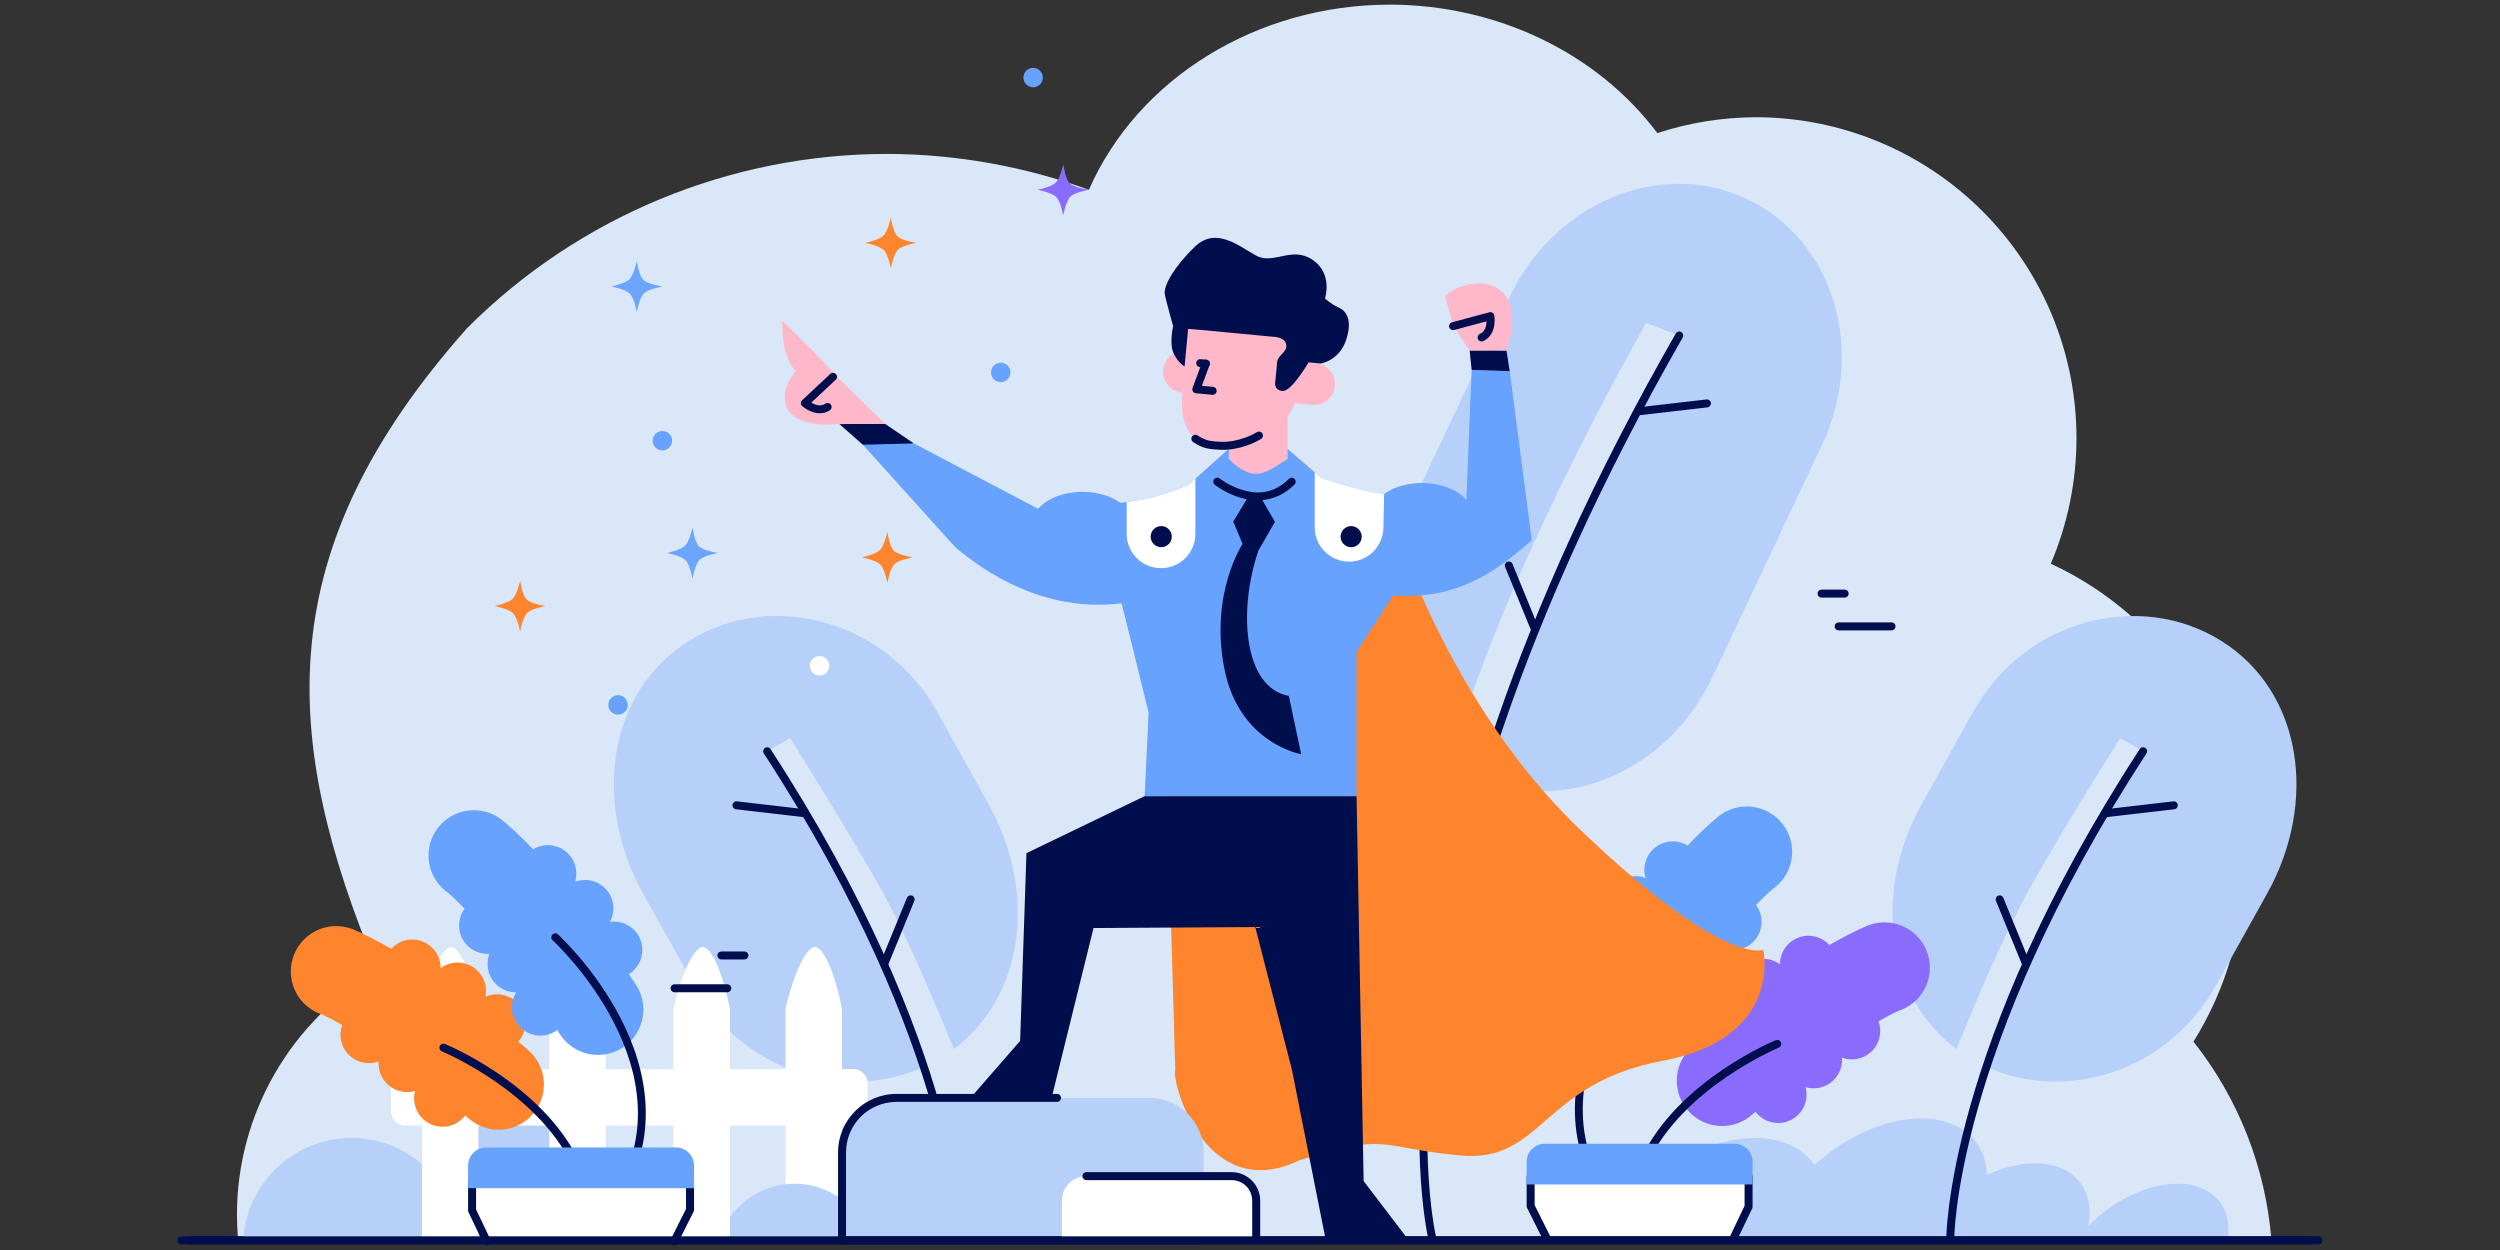 <?xml version="1.0" encoding="utf-8"?>
<!-- Generator: Adobe Illustrator 16.0.0, SVG Export Plug-In . SVG Version: 6.00 Build 0)  -->
<svg version="1.2" baseProfile="tiny" id="Layer_1" xmlns="http://www.w3.org/2000/svg" xmlns:xlink="http://www.w3.org/1999/xlink"
	 x="0px" y="0px" width="1000px" height="500px" viewBox="0 250 1000 500" xml:space="preserve">
<rect x="0" y="250" width="1000" height="500" fill="#333333" stroke="none"/>
<g>
	<path fill="#D9E7F9" d="M555.913,251.857c-53.068,0.041-100.75,29.387-120.362,74.072c-25.811-9.404-53.056-14.264-80.526-14.365
		c-63.064,0-123.546,25.053-168.139,69.646c-78.903,88.798-75.058,163.27-35.97,257.029c-34.713,20.243-56.082,57.382-56.139,97.566
		c0.015,3.449,0.188,6.896,0.518,10.331h813.278c-2.281-28.998-13.135-56.662-31.18-79.476
		c13.172-21.096,20.184-45.455,20.241-70.325c-0.064-51.895-30.225-99.04-77.313-120.853c6.772-15.893,10.267-32.989,10.271-50.264
		c0-34.033-13.52-66.672-37.584-90.736c-24.064-24.065-56.703-37.584-90.736-37.584c-13.361,0.054-26.632,2.191-39.332,6.34
		C638.828,271.137,598.767,251.904,555.913,251.857z"/>
	<path fill="#B7D0F9" d="M275.863,506.187c-32.561,20.166-39.165,64.366-18.569,101.315l20.538,36.846
		c20.596,36.949,66.416,48.681,98.977,28.516c32.56-20.165,39.165-64.365,18.569-101.314l-20.538-36.846
		C354.244,497.754,308.423,486.021,275.863,506.187z"/>
	<path fill="#D9E7F9" d="M306.886,550.521l9.142-5.278c0,0,22.721,35.843,37.11,61.745c14.39,25.901,34.854,78.822,34.854,78.822
		l-15.988,0.64C372.004,686.45,357.685,629.479,306.886,550.521z"/>
	<path fill="#000E4D" d="M306.888,548.903c-0.593-0.006-1.142,0.317-1.423,0.84s-0.251,1.158,0.08,1.651
		c38.702,59.499,57.919,108.25,67.466,142.093c9.546,33.842,9.42,52.641,9.42,52.641c-0.007,0.574,0.294,1.108,0.788,1.399
		c0.495,0.291,1.106,0.294,1.605,0.01c0.498-0.285,0.805-0.814,0.806-1.389c0,0,0.092-19.377-9.541-53.526
		S347.1,609.414,308.227,549.65C307.936,549.19,307.432,548.91,306.888,548.903z"/>
	<path fill="#000E4D" d="M364.211,608.147c-0.643,0.017-1.212,0.415-1.447,1.013l-10.42,25.437c-0.217,0.53-0.135,1.134,0.215,1.587
		c0.35,0.451,0.915,0.683,1.481,0.605s1.048-0.452,1.264-0.981l10.42-25.435c0.214-0.5,0.157-1.076-0.148-1.525
		C365.269,608.396,364.755,608.133,364.211,608.147z"/>
	<path fill="#000E4D" d="M294.632,570.525c-0.859-0.023-1.585,0.636-1.641,1.494c-0.057,0.857,0.575,1.607,1.431,1.695l27.305,3.166
		c0.577,0.087,1.157-0.148,1.511-0.613s0.426-1.086,0.188-1.62c-0.237-0.534-0.748-0.896-1.331-0.942l-27.304-3.165
		C294.738,570.531,294.686,570.525,294.632,570.525z"/>
	<path fill="#B7D0F9" d="M888.247,506.187c32.561,20.166,39.166,64.366,18.57,101.315l-20.539,36.846
		c-20.596,36.949-66.416,48.681-98.976,28.516c-32.561-20.165-39.165-64.365-18.57-101.314l20.539-36.846
		C809.867,497.754,855.688,486.021,888.247,506.187z"/>
	<path fill="#D9E7F9" d="M857.225,550.521l-9.142-5.278c0,0-22.721,35.843-37.11,61.745c-14.39,25.901-34.854,78.822-34.854,78.822
		l15.988,0.64C792.106,686.45,806.426,629.479,857.225,550.521z"/>
	<path fill="#896CFE" d="M764.453,622.402c5.442,3.945,8.255,10.579,7.307,17.234c-0.947,6.654-5.499,12.24-11.826,14.51
		c0,0-2.245,0.752-8.53,4.389c1.275,3.519,0.738,7.439-1.437,10.485c-2.985,4.16-8.383,5.812-13.185,4.034
		c0.215,2.678-0.525,5.345-2.089,7.529c-2.821,3.93-7.819,5.645-12.46,4.274c0.894,3.293,0.261,6.813-1.723,9.589
		c-1.757,2.453-4.415,4.107-7.391,4.6c-2.975,0.492-6.024-0.217-8.477-1.973c-0.924-0.668-1.742-1.47-2.428-2.379
		c-0.434,0.371-0.855,0.729-1.294,1.107c-4.884,4.359-11.738,5.747-17.934,3.631s-10.77-7.408-11.965-13.845
		c-1.196-6.437,1.171-13.019,6.192-17.22c1.266-1.093,2.511-2.157,3.743-3.204c-3.544-3.966-3.865-9.857-0.775-14.187
		c3.156-4.406,8.983-5.973,13.924-3.743c-0.663-3.12,0.015-6.373,1.868-8.969c1.756-2.452,4.414-4.106,7.39-4.599
		c2.975-0.493,6.024,0.217,8.477,1.973c0.055,0.041,0.11,0.084,0.164,0.127c-0.021-2.402,0.719-4.75,2.113-6.705
		c3.657-5.106,10.761-6.281,15.867-2.625c0.646,0.469,1.242,1.004,1.776,1.598c9.444-5.482,15.445-7.84,15.445-7.84
		C752.957,617.947,759.455,618.779,764.453,622.402z"/>
	<path fill="#B7D0F9" d="M768.509,697.363c-13.839,0.014-29.912,7.007-42.739,18.595c-4.753-6.925-13.161-10.748-23.663-10.761
		c-23.014,0.009-50.193,17.969-61.958,40.94h250.918c2.129-13.435-6.019-22.652-20.028-22.66
		c-11.729,0.007-25.442,6.495-35.642,16.86c2.694-14.77-6.054-25.018-21.36-25.021c-6.014,0.015-12.642,1.622-19.206,4.66
		C794.192,706.121,784.006,697.369,768.509,697.363z"/>
	<path fill="#000E4D" d="M710.865,665.969c-0.197,0.006-0.393,0.049-0.574,0.126c0,0-39.037,15.834-53.931,47.486
		c-0.243,0.517-0.192,1.124,0.134,1.594s0.878,0.729,1.447,0.682s1.07-0.396,1.313-0.913c14.144-30.061,52.252-45.891,52.252-45.891
		c0.724-0.286,1.137-1.052,0.978-1.813C712.326,666.479,711.643,665.941,710.865,665.969z"/>
	<path fill="#66A2FE" d="M704.814,573.647c6.332,2.259,10.895,7.835,11.854,14.488c0.959,6.654-1.842,13.292-7.276,17.248
		c0,0-1.943,1.352-6.955,6.607c2.213,3.019,2.799,6.933,1.566,10.467c-1.697,4.831-6.413,7.931-11.521,7.574
		c0.958,2.51,0.998,5.277,0.111,7.813c-1.604,4.563-5.92,7.613-10.758,7.602c1.782,2.909,2.163,6.466,1.038,9.688
		c-0.996,2.847-3.083,5.181-5.801,6.488c-2.717,1.309-5.843,1.483-8.689,0.487c-1.074-0.38-2.085-0.92-2.999-1.602
		c-0.312,0.479-0.616,0.94-0.93,1.427c-3.464,5.553-9.652,8.808-16.191,8.517c-6.539-0.292-12.413-4.086-15.368-9.926
		c-2.956-5.84-2.534-12.819,1.103-18.262c0.908-1.405,1.805-2.776,2.693-4.127c-4.516-2.812-6.479-8.376-4.729-13.397
		c1.791-5.115,6.944-8.256,12.312-7.504c-1.512-2.807-1.774-6.121-0.725-9.132c0.996-2.847,3.082-5.181,5.8-6.489
		s5.844-1.483,8.69-0.486c0.063,0.023,0.128,0.049,0.192,0.074c-0.695-2.299-0.644-4.76,0.146-7.028
		c2.075-5.928,8.563-9.051,14.49-6.976c0.753,0.269,1.475,0.615,2.154,1.035c7.525-7.914,12.623-11.862,12.623-11.862
		C692.533,572.601,699.003,571.573,704.814,573.647z"/>
	<path fill="#000E4D" d="M666.171,621.841c-0.415-0.006-0.816,0.149-1.119,0.435c0,0-14.779,13.5-25.16,33.746
		c-10.381,20.245-16.384,47.58,1.388,74.584c0.31,0.488,0.857,0.771,1.435,0.741c0.576-0.03,1.092-0.369,1.349-0.887
		s0.214-1.133-0.11-1.61c-17.05-25.906-11.296-51.707-1.214-71.37c10.082-19.662,24.472-32.844,24.472-32.844
		c0.494-0.438,0.667-1.134,0.438-1.753C667.417,622.264,666.83,621.85,666.171,621.841z"/>
	<polygon fill="#FFFFFF" points="612.253,720.751 699.432,720.751 699.432,732.687 693.524,745.021 618.561,745.021 
		612.253,732.437 	"/>
	<path fill="#000E4D" d="M612.229,719.129c-0.882,0.014-1.587,0.739-1.574,1.622v11.685c0,0.249,0.059,0.494,0.17,0.718
		l6.308,12.586c0.249,0.521,0.761,0.866,1.338,0.905c0.577,0.036,1.129-0.24,1.444-0.725s0.344-1.102,0.076-1.613l-6.138-12.249
		v-11.307c0.006-0.433-0.163-0.849-0.469-1.154C613.077,719.291,612.661,719.122,612.229,719.129z"/>
	<path fill="#000E4D" d="M699.409,719.129c-0.424,0.006-0.828,0.18-1.124,0.484c-0.296,0.304-0.459,0.713-0.452,1.138v11.573
		l-5.75,12.008c-0.254,0.517-0.211,1.129,0.113,1.604c0.322,0.477,0.876,0.741,1.45,0.695c0.573-0.046,1.077-0.396,1.32-0.918
		l5.908-12.336c0.103-0.215,0.156-0.451,0.155-0.689v-11.937c0.007-0.433-0.162-0.849-0.468-1.153
		C700.257,719.292,699.841,719.123,699.409,719.129z"/>
	<path fill="#66A2FE" d="M617.889,707.498c-4.008,0-7.234,3.226-7.234,7.233v9.054h90.377v-9.054c0-4.008-3.226-7.233-7.233-7.233
		H617.889z"/>
	<path fill="#000E4D" d="M735.524,498.957c-0.584-0.02-1.132,0.28-1.431,0.783c-0.298,0.503-0.298,1.129,0,1.631
		c0.299,0.503,0.847,0.803,1.431,0.783h21.027c0.585,0.02,1.133-0.28,1.432-0.783c0.298-0.502,0.298-1.128,0-1.631
		c-0.299-0.503-0.847-0.803-1.432-0.783H735.524z"/>
	<path fill="#000E4D" d="M728.646,485.843c-0.575-0.005-1.107,0.299-1.396,0.796c-0.289,0.496-0.289,1.11,0,1.607
		c0.289,0.496,0.821,0.801,1.396,0.795h9.196c0.575,0.006,1.107-0.299,1.396-0.795c0.289-0.497,0.289-1.111,0-1.607
		c-0.289-0.497-0.821-0.801-1.396-0.796H728.646z"/>
	<path fill="#000E4D" d="M597.384,642.215c-0.574-0.004-1.106,0.299-1.395,0.796c-0.289,0.497-0.289,1.108,0,1.605
		c0.288,0.497,0.82,0.8,1.395,0.797h21.027c0.573,0.003,1.106-0.3,1.394-0.797c0.288-0.497,0.288-1.108,0-1.605
		c-0.287-0.497-0.82-0.8-1.394-0.796H597.384z"/>
	<path fill="#000E4D" d="M590.507,629.1c-0.571,0-1.1,0.305-1.386,0.799c-0.285,0.495-0.285,1.105,0,1.601
		c0.286,0.495,0.814,0.8,1.386,0.799h9.197c0.571,0.001,1.1-0.304,1.386-0.799s0.286-1.105,0-1.601
		c-0.286-0.494-0.814-0.799-1.386-0.799H590.507z"/>
	<path fill="#B7D0F9" d="M698.772,329.609c34.635,16.348,47.981,60.306,29.926,98.56l-43.732,92.656
		c-18.057,38.255-60.475,55.892-95.11,39.544c-34.635-16.348-47.98-60.305-29.926-98.56l43.733-92.656
		C621.719,330.898,664.138,313.263,698.772,329.609z"/>
	<path fill="#D9E7F9" d="M671.68,384.229l-13.179-5.021c0,0-62.343,107.675-81.336,187.267
		c-18.993,79.591-18.993,75.069-18.993,75.069l28.037-58.337C586.209,583.208,615.604,477.388,671.68,384.229z"/>
	<path fill="#000E4D" d="M671.699,382.611c-0.584-0.004-1.124,0.313-1.406,0.823c-66.119,115.48-90.841,206.166-99.01,268.028
		c-8.169,61.861,0.262,95.069,0.262,95.069c0.14,0.556,0.565,0.995,1.116,1.15c0.551,0.156,1.144,0.005,1.554-0.395
		c0.409-0.401,0.573-0.989,0.43-1.544c0,0-8.303-32.43-0.191-93.863c8.112-61.434,32.683-151.705,98.612-266.857
		c0.291-0.493,0.297-1.104,0.015-1.602C672.799,382.924,672.271,382.614,671.699,382.611z"/>
	<path fill="#000E4D" d="M682.686,409.764c-0.039,0.004-0.076,0.01-0.113,0.016l-27.305,3.166c-0.582,0.047-1.093,0.408-1.331,0.942
		c-0.237,0.534-0.166,1.155,0.188,1.62c0.354,0.465,0.934,0.699,1.512,0.612l27.303-3.165c0.864-0.091,1.497-0.854,1.428-1.719
		C684.297,410.371,683.55,409.719,682.686,409.764z"/>
	<path fill="#000E4D" d="M603.512,474.58c-0.536,0.002-1.036,0.272-1.33,0.721c-0.296,0.447-0.347,1.013-0.136,1.506l10.418,25.437
		c0.214,0.534,0.697,0.912,1.267,0.991c0.569,0.078,1.137-0.154,1.487-0.61c0.351-0.455,0.43-1.063,0.207-1.594l-10.419-25.435
		C604.765,474.981,604.171,474.578,603.512,474.58z"/>
	<path fill="#000E4D" d="M857.176,548.906c-0.526,0.02-1.01,0.298-1.291,0.744c-38.874,59.763-58.229,108.82-67.862,142.971
		c-9.632,34.148-9.541,53.526-9.541,53.526c-0.016,0.584,0.288,1.13,0.793,1.423c0.504,0.295,1.128,0.291,1.629-0.01
		s0.797-0.85,0.774-1.434c0,0-0.124-18.799,9.423-52.642c9.546-33.843,28.762-82.593,67.463-142.093
		c0.335-0.5,0.361-1.145,0.068-1.67C858.34,549.198,857.776,548.882,857.176,548.906z"/>
	<path fill="#000E4D" d="M799.854,608.147c-0.536,0.002-1.035,0.272-1.33,0.72s-0.346,1.014-0.136,1.506l10.419,25.435
		c0.216,0.529,0.698,0.904,1.265,0.981s1.132-0.154,1.481-0.605c0.35-0.453,0.432-1.057,0.215-1.587l-10.42-25.437
		C801.105,608.547,800.513,608.146,799.854,608.147z"/>
	<path fill="#000E4D" d="M869.432,570.528c-0.038,0.004-0.075,0.01-0.113,0.017l-27.304,3.165c-0.582,0.048-1.092,0.409-1.329,0.942
		s-0.166,1.154,0.188,1.619s0.933,0.699,1.51,0.613l27.304-3.166c0.863-0.09,1.497-0.854,1.428-1.719
		C871.044,571.135,870.297,570.483,869.432,570.528z"/>
	<path fill="#000E4D" d="M72.624,744.54c-0.583-0.02-1.131,0.28-1.429,0.783c-0.297,0.503-0.297,1.127,0,1.63
		c0.298,0.502,0.846,0.803,1.429,0.783h851.401c0.584,0.02,1.131-0.281,1.429-0.783c0.298-0.503,0.298-1.127,0-1.63
		s-0.845-0.803-1.429-0.783H72.624z"/>
	<path fill="#FFFFFF" d="M326.024,628.765c-0.773-0.032-1.675,0.521-2.648,1.612c-0.973,1.09-2.02,2.717-3.08,4.838
		c-2.122,4.244-4.303,10.463-6.069,18.309v92.609H336.8v-92.609c-1.739-8.665-3.765-14.824-5.693-18.832
		c-0.964-2.004-1.902-3.472-2.771-4.445C327.467,629.273,326.67,628.793,326.024,628.765z"/>
	<path fill="#B7D0F9" d="M203.434,697.363c-13.832,0.014-26.724,7.007-34.277,18.595c-7.904-6.925-18.052-10.748-28.56-10.761
		c-23.01,0.009-42.017,17.969-43.328,40.94h250.919c-3.985-13.435-16.327-22.653-30.34-22.66
		c-11.727,0.007-22.487,6.495-27.97,16.86c-4.026-14.77-17.438-25.018-32.746-25.021c-6.007,0.015-11.902,1.622-17.085,4.66
		C233.103,706.12,218.934,697.368,203.434,697.363z"/>
	<path fill="#FFFFFF" d="M281.177,628.765c-0.773-0.032-1.675,0.521-2.648,1.612c-0.973,1.09-2.02,2.717-3.08,4.838
		c-2.122,4.244-4.303,10.463-6.069,18.309v92.609h22.574v-92.609c-1.74-8.665-3.766-14.824-5.693-18.832
		c-0.965-2.004-1.903-3.472-2.771-4.445C282.619,629.273,281.822,628.793,281.177,628.765z"/>
	<path fill="#FFFFFF" d="M231.515,628.765c-0.774-0.032-1.675,0.521-2.648,1.612c-0.974,1.09-2.02,2.717-3.081,4.838
		c-2.122,4.244-4.302,10.463-6.068,18.309v92.609h22.573v-92.609c-1.739-8.665-3.763-14.824-5.691-18.832
		c-0.964-2.004-1.904-3.472-2.773-4.445C232.957,629.273,232.159,628.793,231.515,628.765z"/>
	<path fill="#FFFFFF" d="M180.587,628.765c-0.774-0.032-1.676,0.521-2.648,1.612c-0.974,1.09-2.02,2.717-3.081,4.838
		c-2.122,4.244-4.302,10.463-6.068,18.309v92.609h22.573v-92.609c-1.739-8.665-3.763-14.824-5.691-18.832
		c-0.964-2.004-1.905-3.472-2.773-4.445C182.029,629.273,181.231,628.793,180.587,628.765z"/>
	<path fill="#FFFFFF" d="M162.21,677.624c-3.238,0-5.847,2.608-5.847,5.847v10.92c0,3.239,2.608,5.848,5.847,5.848h179.012
		c3.238,0,5.847-2.608,5.847-5.848v-10.92c0-3.238-2.608-5.847-5.847-5.847H162.21z"/>
	<path fill="#FE852D" d="M123.815,623.899c-5.442,3.945-8.255,10.579-7.308,17.233c0.948,6.656,5.5,12.24,11.827,14.511
		c0,0,2.244,0.751,8.531,4.388c-1.276,3.52-0.739,7.44,1.436,10.486c2.985,4.16,8.383,5.811,13.185,4.034
		c-0.215,2.678,0.524,5.345,2.089,7.529c2.821,3.93,7.819,5.645,12.459,4.273c-0.894,3.294-0.26,6.814,1.725,9.591
		c1.756,2.451,4.413,4.106,7.39,4.599c2.975,0.492,6.024-0.218,8.477-1.974c0.924-0.666,1.742-1.469,2.428-2.379
		c0.434,0.372,0.855,0.729,1.293,1.107c4.885,4.359,11.739,5.748,17.935,3.632s10.769-7.408,11.965-13.845
		c1.196-6.438-1.171-13.018-6.192-17.219c-1.266-1.094-2.511-2.158-3.743-3.205c3.543-3.966,3.865-9.857,0.775-14.186
		c-3.156-4.406-8.983-5.974-13.924-3.744c0.663-3.119-0.016-6.373-1.868-8.969c-3.656-5.107-10.76-6.282-15.866-2.626
		c-0.055,0.042-0.109,0.084-0.164,0.127c0.021-2.403-0.719-4.75-2.114-6.705c-3.656-5.106-10.76-6.282-15.866-2.626
		c-0.646,0.47-1.242,1.005-1.776,1.599c-9.444-5.482-15.445-7.84-15.445-7.84C135.312,619.444,128.813,620.275,123.815,623.899z"/>
	<path fill="#000E4D" d="M177.354,667.465c-0.768-0.001-1.428,0.543-1.572,1.298c-0.146,0.754,0.267,1.504,0.98,1.787
		c0,0,38.107,15.831,52.252,45.891c0.242,0.519,0.743,0.868,1.313,0.917c0.571,0.049,1.124-0.212,1.45-0.683
		c0.326-0.47,0.376-1.079,0.131-1.597c-14.895-31.652-53.934-47.486-53.934-47.486C177.779,667.509,177.568,667.466,177.354,667.465
		z"/>
	<path fill="#66A2FE" d="M183.453,575.145c-6.331,2.258-10.894,7.835-11.853,14.488c-0.96,6.654,1.841,13.292,7.276,17.248
		c0,0,1.942,1.352,6.954,6.607c-2.213,3.019-2.799,6.932-1.566,10.467c1.697,4.83,6.413,7.932,11.521,7.574
		c-0.959,2.51-0.998,5.277-0.11,7.813c1.604,4.564,5.92,7.614,10.758,7.603c-1.782,2.909-2.164,6.466-1.039,9.687
		c0.997,2.848,3.083,5.181,5.801,6.49c2.718,1.308,5.844,1.482,8.69,0.486c1.073-0.381,2.084-0.92,2.998-1.602
		c0.312,0.479,0.616,0.939,0.93,1.426c3.465,5.555,9.653,8.811,16.192,8.518c6.539-0.291,12.413-4.085,15.369-9.926
		c2.955-5.84,2.533-12.82-1.104-18.262c-0.907-1.405-1.804-2.776-2.693-4.127c4.516-2.812,6.479-8.376,4.729-13.397
		c-1.791-5.116-6.943-8.256-12.312-7.503c1.512-2.809,1.775-6.122,0.726-9.134c-0.996-2.847-3.083-5.181-5.8-6.488
		c-2.718-1.309-5.844-1.483-8.69-0.487c-0.064,0.024-0.129,0.049-0.192,0.073c0.694-2.3,0.643-4.76-0.147-7.028
		c-2.075-5.928-8.563-9.05-14.49-6.976c-0.753,0.269-1.475,0.615-2.154,1.035c-7.524-7.915-12.623-11.862-12.623-11.862
		C195.736,574.096,189.267,573.069,183.453,575.145z"/>
	<path fill="#000E4D" d="M222.049,623.34c-0.65,0.028-1.218,0.449-1.436,1.063s-0.042,1.297,0.444,1.73
		c0,0,14.392,13.181,24.474,32.844c10.082,19.662,15.836,45.463-1.213,71.369c-0.316,0.478-0.353,1.088-0.097,1.6
		c0.257,0.512,0.767,0.848,1.338,0.88c0.571,0.033,1.117-0.241,1.431-0.721c17.771-27.003,11.767-54.341,1.386-74.587
		c-10.382-20.246-25.158-33.746-25.158-33.746C222.902,623.476,222.48,623.32,222.049,623.34z"/>
	<polygon fill="#FFFFFF" points="276.016,722.248 188.836,722.248 188.836,734.184 194.744,746.519 269.708,746.519 
		276.016,733.933 	"/>
	<path fill="#000E4D" d="M275.991,720.626c-0.883,0.013-1.587,0.739-1.574,1.621v11.308l-6.138,12.248
		c-0.268,0.512-0.238,1.129,0.077,1.613s0.867,0.761,1.443,0.723c0.577-0.036,1.088-0.382,1.338-0.903l6.308-12.586
		c0.111-0.223,0.17-0.469,0.17-0.718v-11.685c0.006-0.432-0.163-0.849-0.469-1.154C276.84,720.787,276.424,720.619,275.991,720.626z
		"/>
	<path fill="#000E4D" d="M188.813,720.626c-0.882,0.013-1.587,0.739-1.574,1.621v11.938c0,0.238,0.054,0.474,0.156,0.689
		l5.908,12.336c0.246,0.517,0.749,0.862,1.319,0.906s1.121-0.22,1.444-0.691c0.322-0.472,0.369-1.08,0.121-1.597l-5.753-12.008
		v-11.573c0.006-0.432-0.162-0.848-0.468-1.153S189.245,720.619,188.813,720.626z"/>
	<path fill="#66A2FE" d="M270.381,708.994c4.007,0,7.233,3.227,7.233,7.234v9.053h-90.377v-9.053c0-4.008,3.226-7.234,7.233-7.234
		H270.381z"/>
	<path fill="#000E4D" d="M269.856,643.711c-0.576-0.006-1.11,0.297-1.4,0.795c-0.289,0.497-0.289,1.111,0,1.609
		c0.29,0.497,0.824,0.801,1.4,0.794h21.029c0.576,0.007,1.11-0.297,1.4-0.794c0.289-0.498,0.289-1.112,0-1.609
		c-0.29-0.498-0.824-0.801-1.4-0.795H269.856z"/>
	<path fill="#000E4D" d="M288.565,630.596c-0.574-0.004-1.106,0.301-1.395,0.797s-0.288,1.109,0,1.605s0.82,0.8,1.395,0.797h9.196
		c0.574,0.003,1.106-0.301,1.395-0.797s0.288-1.109,0-1.605s-0.82-0.801-1.395-0.797H288.565z"/>
	<path fill="#FE852D" d="M553.646,447.607c0,0,20.956,79.331,78.503,134.354c57.548,55.023,73.196,47.956,73.196,47.956
		s8.076,35.336-40.384,44.422c-48.461,9.087-47.956,40.889-80.768,37.86c-32.812-3.029-29.278-9.592-64.614,2.02
		c-37.667,17.826-51.154-31.854-49.47-36.346l-5.048-173.146l-14.396-53.923h86.076L553.646,447.607z"/>
	<polygon fill="#000E4D" points="542.627,568.442 545.451,722.427 563.517,746.138 530.321,746.138 516.772,677.941 
		502.095,620.809 437.404,621.201 420.635,689.173 388.176,689.173 408.048,666.365 410.589,591.256 457.881,568.443 	"/>
	<path fill="#FEB8CA" d="M491.525,426.361v7.233l6.172,10.688h6.604l10.688-10.688v-20.287c0,0-0.531,0.603-1.561,1.56
		c-0.515,0.479-1.154,1.047-1.915,1.672s-1.641,1.308-2.639,2.018c-0.999,0.709-2.114,1.445-3.343,2.177s-2.57,1.459-4.021,2.151
		c-1.451,0.691-3.011,1.348-4.676,1.938c-0.833,0.295-1.691,0.573-2.576,0.83C493.372,425.91,492.462,426.148,491.525,426.361z"/>
	<polygon fill="#000E4D" points="345.138,427.887 335.739,419.624 354.005,419.534 365.538,427.37 351.811,430.369 	"/>
	<path fill="#66A2FE" d="M588.656,397.952l-2.121,52.042c-3.524-4.186-10.331-6.796-17.738-6.802
		c-5.803,0-11.324,1.613-15.151,4.415c-1.888-0.248-3.614-0.48-5.04-0.68c-7.962-1.11-16.151-4.109-19.975-5.636l-13.643-11.769
		v4.07c-7.964,4.965-13.18,10.289-23.463,0v-4.07l-16.114,14.378c0,0-11.357,5.048-22.21,6.562
		c-1.428,0.199-3.153,0.432-5.041,0.681c-3.828-2.803-9.349-4.411-15.151-4.416c-7.407,0.018-14.216,2.616-17.739,6.802
		l-49.731-26.158l-20.4,0.516l37.052,41.068c11.196,9.393,35.093,26.281,66.472,22.34l10.781,43.703l-1.562,33.445h28.612h14.933
		h18.683h22.519v-51.305v-6.397l14.618-22.568c28.778,2.106,44.77-13.089,55.468-22.063l-8.833-67.644L588.656,397.952z"/>
	<path fill="#FEB8CA" d="M489.55,428.344c0.951-0.125,1.881-0.273,2.786-0.446s1.786-0.368,2.644-0.583
		c1.714-0.43,3.328-0.936,4.839-1.488c1.51-0.551,2.914-1.148,4.206-1.76c1.292-0.612,2.473-1.24,3.532-1.852
		c1.062-0.612,2.003-1.209,2.819-1.759s1.507-1.056,2.064-1.483c1.115-0.855,1.701-1.406,1.701-1.406
		c1.695-1.893,2.997-3.986,3.731-6.249l6.9,0.655c4.64,0.44,8.729-2.939,9.169-7.578c0.44-4.64-2.938-8.729-7.578-9.17l-6.564-0.623
		l0.963-10.15c1.199-12.622-7.956-23.745-20.527-24.939c-12.571-1.193-23.657,8.008-24.855,20.63l-0.965,10.149
		c-4.632-0.43-8.711,2.947-9.15,7.581c-0.44,4.639,2.939,8.728,7.578,9.169h0.039c-0.646,11.232,1.594,20.113,13.151,21.21
		C487.162,428.358,488.34,428.385,489.55,428.344z"/>
	<path fill="#000E4D" d="M480.321,381.964l29.169,2.771c0,0,4.489,0.026,4.997,3.121c0.508,3.096-3.356,4.092-3.628,6.953
		l-0.762,8.027c0,0-0.699,3.142,2.869,3.561c3.569,0.42,10.471-11.449,10.471-11.449l4.848,0.46c0,0,7.349-1.06,10.116-9.304
		c2.768-8.243,0.042-11.791-2.952-13.096c-2.995-1.306-5.459-3.631-5.459-3.631s3.309-9.869-4.981-15.468
		c-8.29-5.6-15.6,2.127-22.538-1.659c-6.938-3.787-16.064-11.724-24.54-3.547c-8.476,8.17-12.442,15.601-12.028,18.832
		c0.241,1.882,3.359,12.943,3.359,12.943s-1.629,6.787,0.149,10.755s4.425,5.354,4.425,5.354l1.426-15.006
		C475.262,381.582,476.492,381.6,480.321,381.964z"/>
	<path fill="#000E4D" d="M503.62,422.621c-0.308-0.006-0.608,0.077-0.869,0.238c-6.514,3.905-13.192,3.886-13.192,3.886
		c-0.009,0-0.017,0-0.024,0c0,0-2.672,0.022-5.443-0.395c-2.371-0.354-5.009-2.146-5.009-2.146c-0.464-0.34-1.075-0.405-1.601-0.169
		c-0.525,0.235-0.884,0.735-0.938,1.31c-0.055,0.572,0.204,1.131,0.676,1.461c0,0,2.92,2.186,6.399,2.707
		c3.072,0.46,5.914,0.43,5.93,0.43c0.015,0,7.508,0.061,14.848-4.341c0.621-0.36,0.925-1.091,0.744-1.786
		C504.959,423.122,504.337,422.633,503.62,422.621z"/>
	<path fill="#000E4D" d="M480.078,393.653c-0.854,0.002-1.556,0.675-1.594,1.528c-0.037,0.854,0.603,1.586,1.453,1.663l2.249,0.215
		c0.569,0.054,1.124-0.2,1.455-0.666s0.389-1.073,0.15-1.593s-0.736-0.873-1.306-0.926l-2.247-0.213
		C480.186,393.654,480.133,393.649,480.078,393.653z"/>
	<path fill="#000E4D" d="M482.25,393.85c-0.641,0.037-1.196,0.455-1.412,1.06l-3.814,10.244c-0.173,0.466-0.119,0.985,0.144,1.405
		c0.264,0.421,0.708,0.695,1.202,0.743l6.543,0.623c0.571,0.058,1.129-0.194,1.463-0.661c0.333-0.467,0.392-1.077,0.151-1.599
		c-0.239-0.521-0.74-0.874-1.312-0.925l-4.469-0.425l3.088-8.29c0.197-0.508,0.123-1.08-0.197-1.521
		C483.316,394.064,482.793,393.816,482.25,393.85z"/>
	<path fill="#000E4D" d="M516.635,441.068c-0.414,0.014-0.808,0.187-1.098,0.484c-6.163,6.164-12.801,6.083-18.239,4.534
		c-5.438-1.549-9.364-4.655-9.364-4.655c-0.445-0.371-1.058-0.473-1.599-0.265c-0.542,0.208-0.929,0.694-1.01,1.269
		c-0.081,0.575,0.156,1.148,0.619,1.499c0,0,4.347,3.481,10.478,5.229c6.132,1.745,14.361,1.665,21.375-5.349
		c0.473-0.461,0.615-1.163,0.358-1.771S517.295,441.049,516.635,441.068z"/>
	<polygon fill="#000E4D" points="602.599,390.206 587.845,390.174 588.656,397.953 603.881,398.468 	"/>
	<path fill="#FEB8CA" d="M587.845,390.174l-6.559-9.732l-3.264-12.134c11.176-9.312,34.107-7.409,24.575,21.898L587.845,390.174z"/>
	<path fill="#000E4D" d="M596.172,374.856c-0.145-0.001-0.289,0.019-0.429,0.056l-14.871,3.987
		c-0.567,0.135-1.017,0.566-1.172,1.128c-0.156,0.561,0.005,1.162,0.421,1.57c0.416,0.407,1.021,0.557,1.579,0.389l12.851-3.443
		c0,0.485,0.084,0.537-0.015,1.149c-0.26,1.587-0.878,3.083-2.538,3.831c-0.527,0.23-0.891,0.727-0.95,1.3
		c-0.061,0.573,0.193,1.134,0.661,1.468c0.47,0.335,1.082,0.391,1.604,0.147c2.892-1.304,4.024-4.067,4.378-6.229
		c0.354-2.162,0.046-4.008,0.046-4.008C597.612,375.433,596.953,374.866,596.172,374.856z"/>
	<path fill="#FEB8CA" d="M354.005,419.534l-18.674-18.343l-8.571-9.188c-14.111,5.906-23.195,30.381,8.979,27.62L354.005,419.534z"
		/>
	<path fill="#000E4D" d="M333.212,399.129c-0.415,0-0.815,0.16-1.114,0.449l-11.245,10.511c-0.33,0.31-0.515,0.743-0.507,1.195
		s0.206,0.88,0.547,1.177c0,0,1.4,1.24,3.422,2.082c2.023,0.844,4.968,1.342,7.604-0.422c0.488-0.313,0.77-0.863,0.735-1.441
		s-0.378-1.093-0.899-1.346c-0.521-0.252-1.139-0.203-1.613,0.129c-1.513,1.013-3.112,0.746-4.596,0.128
		c-0.572-0.238-0.571-0.335-0.982-0.593l9.719-9.086c0.488-0.443,0.654-1.141,0.418-1.757
		C334.462,399.539,333.871,399.132,333.212,399.129z"/>
	<path fill="#FFFFFF" d="M478.151,441.457l-2.74,2.444c0,0-11.357,5.048-22.21,6.562c-0.718,0.101-1.685,0.228-2.535,0.342v12.715
		c0,7.613,6.129,13.743,13.742,13.743s13.743-6.13,13.743-13.743V441.457z"/>
	<path fill="#FFFFFF" d="M525.892,438.848l2.739,2.444c9.32,3.229,16.314,5.144,25.015,6.315l-0.269,13.304
		c-0.152,7.611-6.129,13.743-13.742,13.743s-13.743-6.131-13.743-13.743V438.848z"/>
	<path fill="#000E4D" d="M468.721,464.66c0,1.121-0.445,2.196-1.238,2.989c-0.793,0.792-1.868,1.237-2.989,1.237
		c-2.335,0-4.228-1.893-4.228-4.227c0-2.336,1.893-4.229,4.228-4.229c1.121,0,2.196,0.445,2.989,1.238
		S468.721,463.538,468.721,464.66z"/>
	<path fill="#000E4D" d="M544.692,464.66c0,2.334-1.893,4.227-4.228,4.227s-4.228-1.893-4.228-4.227c0-1.122,0.445-2.197,1.238-2.99
		s1.868-1.238,2.989-1.238s2.196,0.445,2.99,1.238C544.248,462.463,544.693,463.538,544.692,464.66z"/>
	<path fill="#B7D0F9" d="M358.651,689.157c-12.096,0-21.832,9.737-21.832,21.832v35.148h144.628v-35.148
		c0-12.095-9.737-21.832-21.832-21.832H358.651z"/>
	<path fill="#000E4D" d="M358.651,687.561c-12.953,0-23.43,10.477-23.43,23.43v35.147c0,0.882,0.715,1.599,1.598,1.599h144.628
		c0.584,0.02,1.131-0.281,1.429-0.783c0.298-0.503,0.298-1.127,0-1.63s-0.845-0.803-1.429-0.783h-143.03v-33.55
		c0-11.237,8.998-20.234,20.234-20.234h64.098c0.584,0.021,1.134-0.279,1.432-0.782c0.299-0.503,0.299-1.129,0-1.632
		c-0.298-0.504-0.848-0.803-1.432-0.781H358.651z"/>
	<path fill="#FFFFFF" d="M434.582,720.455c-5.451,0-9.841,4.389-9.841,9.84v15.843h77.738v-15.843c0-5.451-4.389-9.84-9.84-9.84
		H434.582z"/>
	<path fill="#000E4D" d="M434.582,718.855c-0.574-0.005-1.107,0.299-1.396,0.796c-0.288,0.496-0.288,1.11,0,1.606
		s0.821,0.801,1.396,0.796h24.932h33.125c4.593,0,8.243,3.647,8.243,8.24v15.844c-0.009,0.577,0.295,1.113,0.793,1.403
		c0.498,0.291,1.113,0.291,1.611,0c0.498-0.29,0.802-0.826,0.794-1.403v-15.844c0-6.31-5.132-11.438-11.441-11.438h-33.125H434.582z
		"/>
	<path fill="#FEB8CA" d="M326.76,392.004l-13.731-13.712c0,0-1.249,15.171,6.604,21.417s5.533,0.178,5.533,0.178L326.76,392.004z"/>
	<path fill="#000E4D" d="M75.976,744.54c-0.583-0.02-1.131,0.28-1.428,0.783c-0.298,0.503-0.298,1.127,0,1.63
		c0.297,0.502,0.845,0.803,1.428,0.783h851.399c0.584,0.02,1.131-0.281,1.429-0.783c0.298-0.503,0.298-1.127,0-1.63
		s-0.845-0.803-1.429-0.783H75.976z"/>
	<path fill="#FFFFFF" d="M323.934,516.318c0,2.148,1.741,3.89,3.89,3.89c2.147,0,3.889-1.741,3.889-3.89s-1.741-3.889-3.889-3.889
		c-1.032,0-2.021,0.409-2.751,1.139C324.343,514.297,323.934,515.287,323.934,516.318z"/>
	<path fill="#6BA5FE" d="M276.992,481.432c0,0,1.022-5.679,2.837-7.49s7.42-2.748,7.42-2.748s-5.871-0.857-7.683-2.672
		s-2.556-7.584-2.556-7.584s-1.16,5.518-2.975,7.33c-1.814,1.811-7.282,2.908-7.282,2.908s5.614,1.076,7.426,2.891
		C275.991,475.882,276.992,481.432,276.992,481.432z"/>
	<path fill="#FE852D" d="M208.042,502.666c0,0,1.021-5.678,2.836-7.49c1.815-1.812,7.42-2.748,7.42-2.748s-5.87-0.856-7.683-2.672
		c-1.812-1.813-2.556-7.584-2.556-7.584s-1.159,5.519-2.975,7.33c-1.814,1.812-7.281,2.908-7.281,2.908s5.614,1.077,7.426,2.891
		C207.041,497.116,208.042,502.666,208.042,502.666z"/>
	<path fill="#66A2FE" d="M261.062,426.291c0,2.147,1.741,3.889,3.889,3.889c2.148,0,3.89-1.741,3.89-3.889
		c0-1.032-0.409-2.021-1.139-2.75c-0.729-0.73-1.719-1.14-2.751-1.14c-1.031,0-2.021,0.409-2.75,1.14
		C261.471,424.27,261.062,425.259,261.062,426.291z"/>
	<path fill="#66A2FE" d="M243.324,531.965c0,1.031,0.409,2.021,1.139,2.75s1.719,1.139,2.751,1.139c2.147,0,3.889-1.74,3.889-3.889
		s-1.741-3.89-3.889-3.89c-1.032,0-2.021,0.409-2.751,1.14C243.733,529.943,243.324,530.934,243.324,531.965z"/>
	<path fill="#FE852D" d="M354.937,483.181c0,0,1.021-5.679,2.836-7.49s7.42-2.749,7.42-2.749s-5.871-0.855-7.683-2.671
		c-1.811-1.814-2.556-7.585-2.556-7.585s-1.16,5.519-2.975,7.33s-7.282,2.908-7.282,2.908s5.615,1.077,7.427,2.892
		C353.936,477.631,354.937,483.181,354.937,483.181z"/>
	<path fill="#896CFE" d="M425.295,336.168c0,0,1.021-5.678,2.836-7.49c1.814-1.812,7.42-2.748,7.42-2.748s-5.871-0.857-7.683-2.672
		c-1.811-1.814-2.556-7.584-2.556-7.584s-1.16,5.518-2.975,7.33c-1.814,1.812-7.282,2.908-7.282,2.908s5.615,1.076,7.427,2.891
		C424.294,330.618,425.295,336.168,425.295,336.168z"/>
	<path fill="#FE852D" d="M356.344,357.402c0,0,1.022-5.678,2.837-7.49c1.814-1.812,7.42-2.748,7.42-2.748s-5.871-0.855-7.683-2.671
		s-2.556-7.585-2.556-7.585s-1.16,5.519-2.975,7.33s-7.282,2.908-7.282,2.908s5.615,1.077,7.427,2.892
		C355.343,351.854,356.344,357.402,356.344,357.402z"/>
	<path fill="#66A2FE" d="M409.363,281.027c0,1.031,0.409,2.021,1.14,2.75c0.729,0.729,1.719,1.139,2.75,1.139
		c2.148,0,3.89-1.741,3.89-3.889c0-2.148-1.741-3.89-3.89-3.891c-1.031,0-2.021,0.41-2.75,1.14
		C409.772,279.006,409.363,279.995,409.363,281.027z"/>
	<circle fill="#66A2FE" cx="400.293" cy="398.962" r="3.889"/>
	<path fill="#6BA5FE" d="M254.73,374.842c0,0,1.021-5.68,2.836-7.49c1.815-1.813,7.42-2.748,7.42-2.748s-5.871-0.857-7.682-2.672
		c-1.812-1.814-2.557-7.585-2.557-7.585s-1.159,5.519-2.975,7.33c-1.814,1.812-7.281,2.908-7.281,2.908s5.614,1.077,7.426,2.892
		S254.73,374.842,254.73,374.842z"/>
	<path fill="#000E4D" d="M498.989,449.195l-5.693,9.436l3.742,8.946c0,0-13.177,19.684-7.321,49.778
		c5.857,30.094,30.745,34.323,30.745,34.323l-4.927-23.313c-18.192-3.296-20.362-34.188-12.153-58.185l6.602-11.434l-5.188-8.984
		L498.989,449.195z"/>
</g>
</svg>

